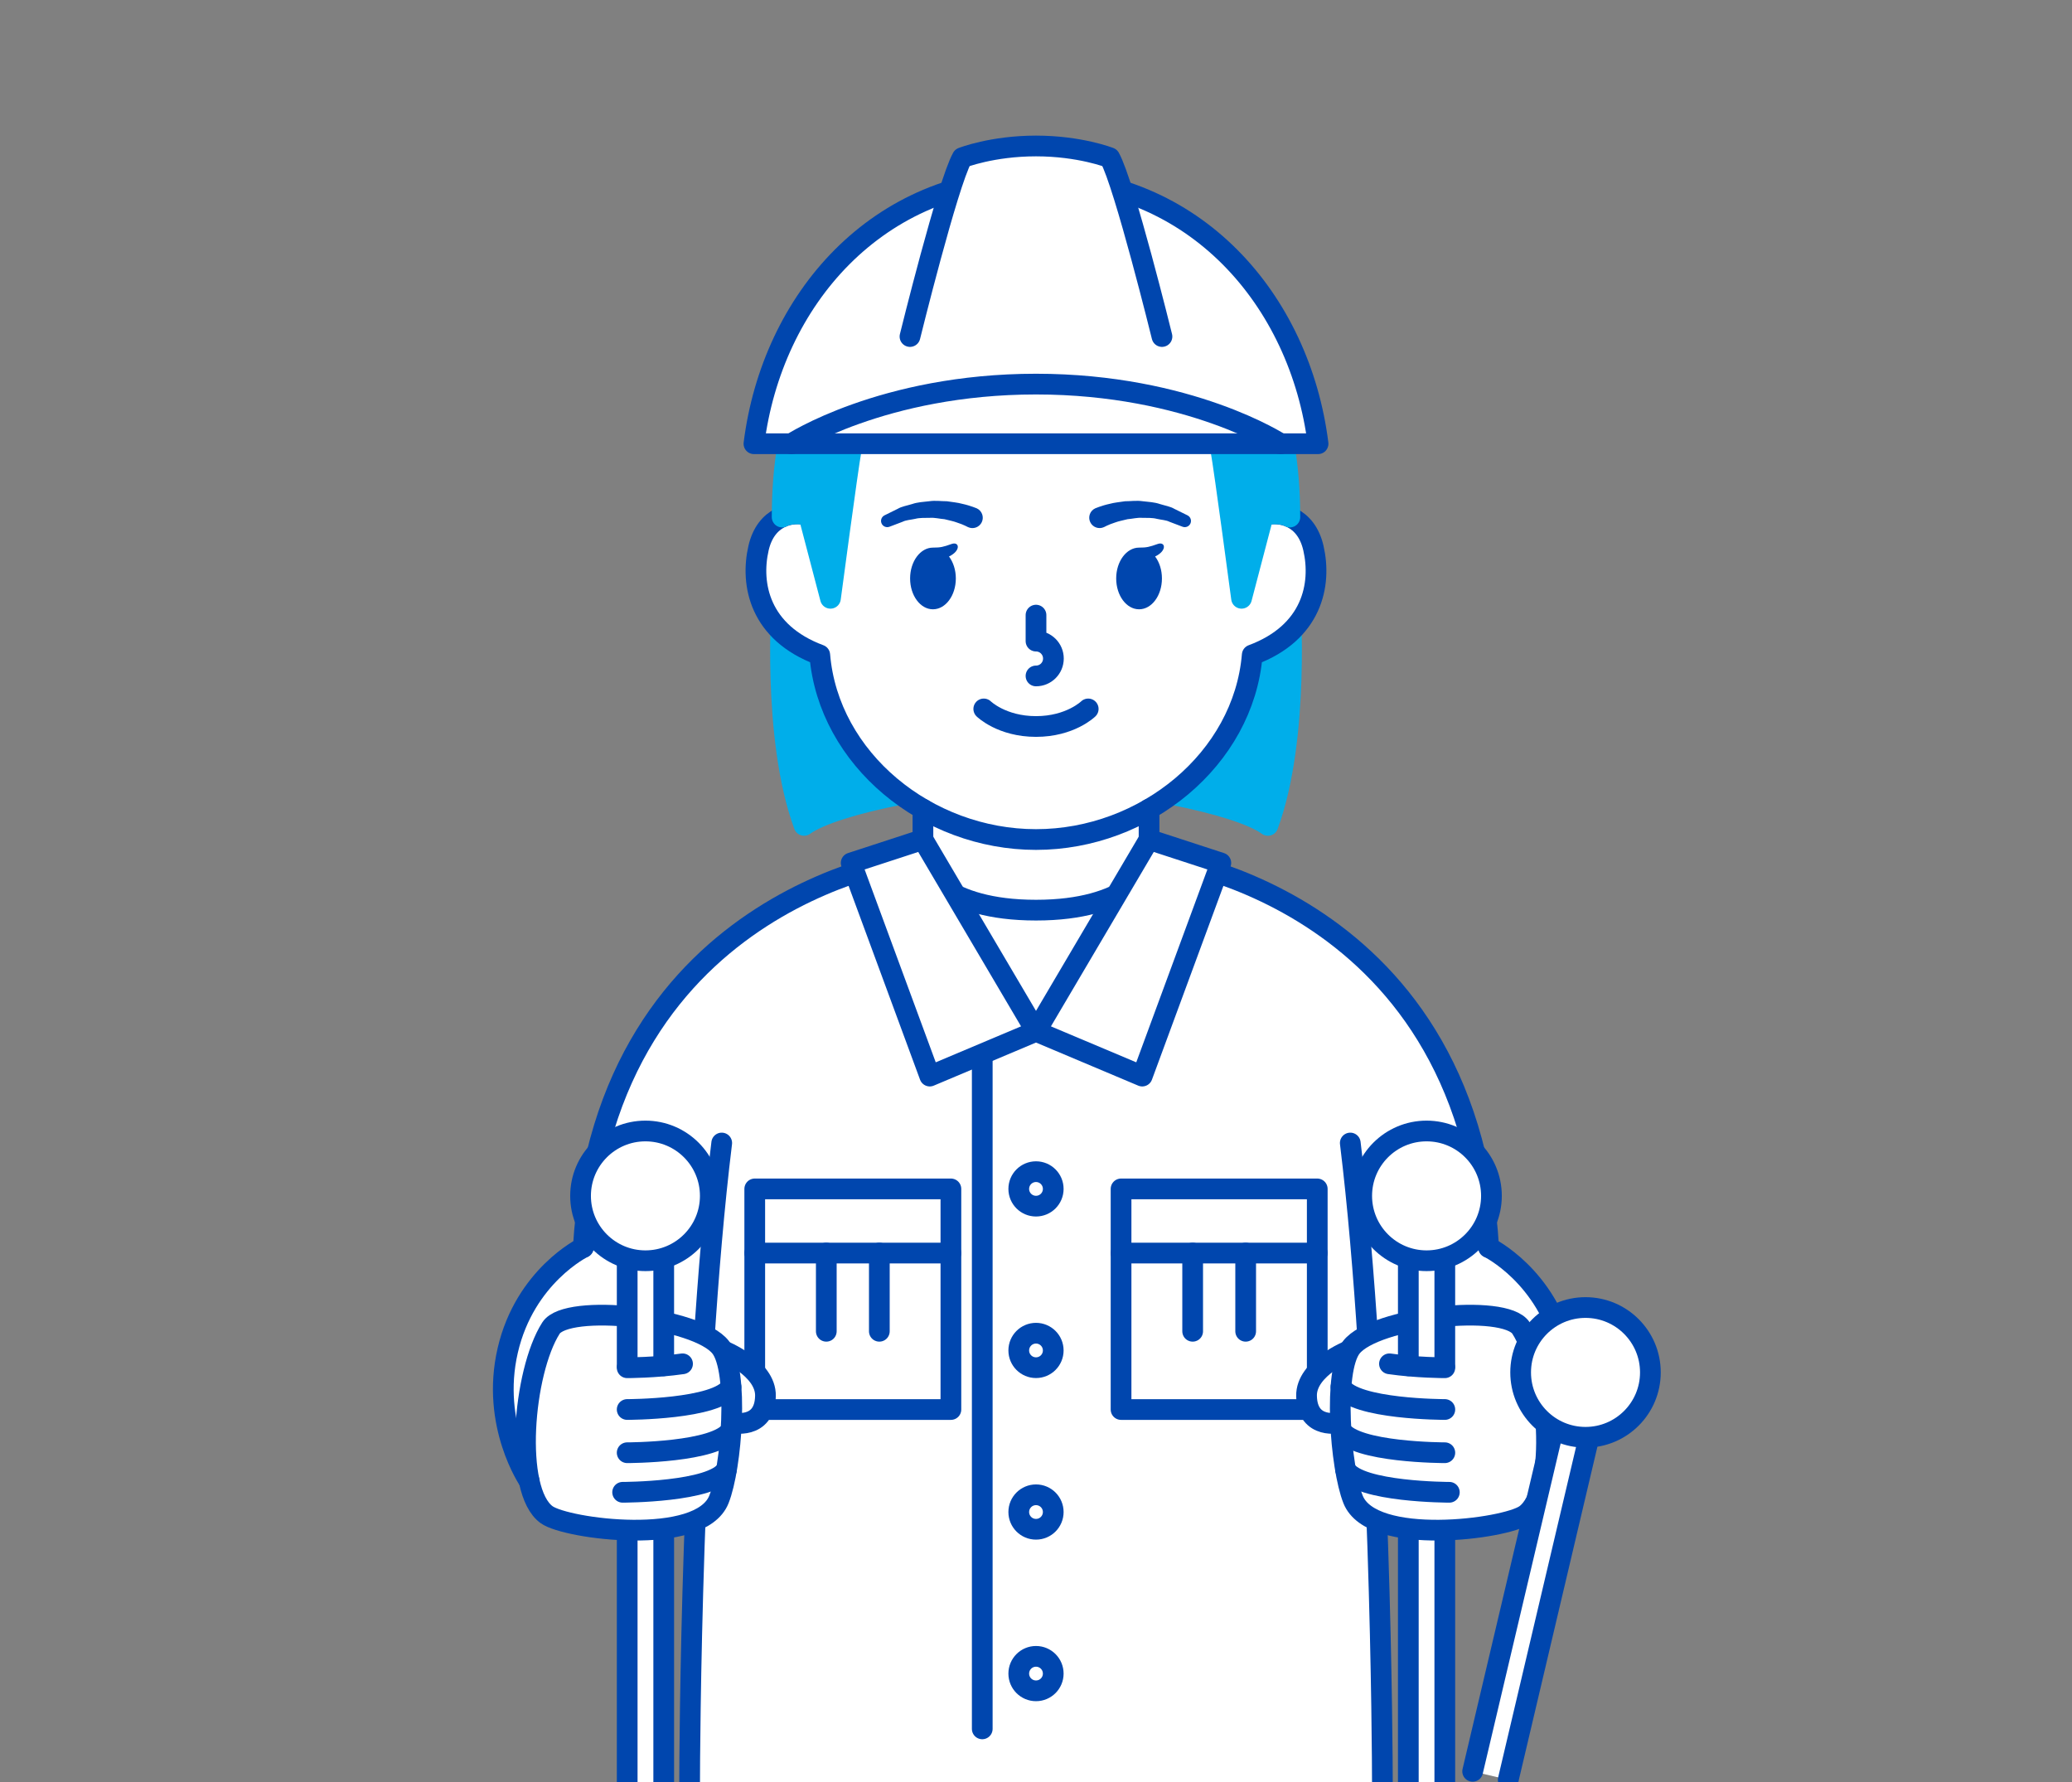 <?xml version="1.0" encoding="utf-8"?>
<!-- Generator: Adobe Illustrator 16.0.4, SVG Export Plug-In . SVG Version: 6.00 Build 0)  -->
<!DOCTYPE svg PUBLIC "-//W3C//DTD SVG 1.1//EN" "http://www.w3.org/Graphics/SVG/1.1/DTD/svg11.dtd">
<svg version="1.1" id="figure" xmlns="http://www.w3.org/2000/svg" xmlns:xlink="http://www.w3.org/1999/xlink" x="0px" y="0px"
	 width="100px" height="86px" viewBox="0 0 100 86" enable-background="new 0 0 100 86" xml:space="preserve">
<rect x="0" y="0" width="100" height="86" fill="#808080" stroke="none"/>
<g>
	<g>
		<path fill="#FFFFFF" d="M71.846,60.204c-1.023-17.28-16.389-18.881-16.389-18.881v-2.277H44.543v2.277
			c0,0-15.367,1.601-16.391,18.881c0,0-2.816,1.373-3.648,4.969s1.035,6.297,1.035,6.297h8.086
			c-0.314,7.516-0.342,13.818-0.342,14.53h33.434c0-0.712-0.027-7.015-0.342-14.53h8.086c0,0,1.867-2.701,1.035-6.297
			C74.662,61.577,71.846,60.204,71.846,60.204"/>
	</g>
	<g>
		<path fill="#00AEEA" stroke="#00AEEA" stroke-linecap="round" stroke-linejoin="round" stroke-miterlimit="10" d="M37.748,28.873
			c0,0-0.51,6.707,1.059,10.961C40.262,38.771,45.969,37.65,50,37.65c4.033,0,0-16.235,0-16.235L37.748,28.873z"/>
		<path fill="#00AEEA" stroke="#00AEEA" stroke-linecap="round" stroke-linejoin="round" stroke-miterlimit="10" d="M62.254,28.873
			c0,0,0.508,6.707-1.061,10.961C59.74,38.771,54.033,37.65,50,37.65c-4.031,0,0-16.235,0-16.235L62.254,28.873z"/>
		<g>
			<g>
				<g>
					<polyline fill="#FFFFFF" stroke="#0046AE" stroke-linecap="round" stroke-linejoin="round" stroke-miterlimit="10" points="
						67.969,86 67.969,72.791 69.73,72.791 69.73,86 					"/>
					<polyline fill="#FFFFFF" stroke="#0046AE" stroke-linecap="round" stroke-linejoin="round" stroke-miterlimit="10" points="
						32.033,86 32.033,73.803 30.27,73.803 30.27,86 					"/>
					<path fill="none" stroke="#0046AE" stroke-linecap="round" stroke-linejoin="round" stroke-miterlimit="10" d="M44.543,41.323
						c0,0-15.367,1.601-16.391,18.881"/>
					<path fill="#FFFFFF" stroke="#0046AE" stroke-linecap="round" stroke-linejoin="round" stroke-miterlimit="10" d="M50,40.516
						c5.254,0,10.015-3.882,10.436-8.907c2.896-1.076,3.357-3.4,2.953-5.156c-0.352-1.537-1.584-1.807-2.418-1.587
						C60.594,16.795,56.252,12.65,50,12.65c-6.255,0-10.596,4.145-10.973,12.215c-0.832-0.22-2.064,0.05-2.418,1.587
						c-0.404,1.756,0.059,4.08,2.955,5.156C39.984,36.634,44.744,40.516,50,40.516z"/>
					<path fill="none" stroke="#0046AE" stroke-linecap="round" stroke-linejoin="round" stroke-miterlimit="10" d="M44.543,39.046
						v2.812c0,0,0.964,2.066,5.457,2.066c4.494,0,5.457-2.066,5.457-2.066v-2.812"/>
					<path fill="none" stroke="#0046AE" stroke-linecap="round" stroke-linejoin="round" stroke-miterlimit="10" d="M55.457,41.323
						c0,0,15.365,1.601,16.389,18.881"/>
					<path fill="none" stroke="#0046AE" stroke-linecap="round" stroke-linejoin="round" stroke-miterlimit="10" d="M66.717,86
						c0-1.217-0.076-18.805-1.549-30.838"/>
					<path fill="none" stroke="#0046AE" stroke-linecap="round" stroke-linejoin="round" stroke-miterlimit="10" d="M34.832,55.162
						C33.359,67.195,33.283,84.783,33.283,86"/>
					<polyline fill="none" stroke="#0046AE" stroke-linecap="round" stroke-linejoin="round" stroke-miterlimit="10" points="
						50,49.771 47.406,49.771 47.406,83.436 					"/>
					
						<circle fill="#FFFFFF" stroke="#0046AE" stroke-linecap="round" stroke-linejoin="round" stroke-miterlimit="10" cx="50" cy="57.377" r="0.832"/>
					
						<circle fill="#FFFFFF" stroke="#0046AE" stroke-linecap="round" stroke-linejoin="round" stroke-miterlimit="10" cx="50" cy="65.173" r="0.832"/>
					
						<circle fill="#FFFFFF" stroke="#0046AE" stroke-linecap="round" stroke-linejoin="round" stroke-miterlimit="10" cx="50" cy="72.971" r="0.832"/>
					
						<circle fill="#FFFFFF" stroke="#0046AE" stroke-linecap="round" stroke-linejoin="round" stroke-miterlimit="10" cx="50" cy="80.768" r="0.832"/>
					<path fill="#FFFFFF" stroke="#0046AE" stroke-linecap="round" stroke-linejoin="round" stroke-miterlimit="10" d="M50,49.771"
						/>
					<polygon fill="#FFFFFF" stroke="#0046AE" stroke-linecap="round" stroke-linejoin="round" stroke-miterlimit="10" points="
						50,49.771 55.457,40.516 58.92,41.646 55.127,51.932 					"/>
					<g>
						
							<rect x="54.105" y="57.377" fill="none" stroke="#0046AE" stroke-linecap="round" stroke-linejoin="round" stroke-miterlimit="10" width="9.469" height="3.095"/>
						<polyline fill="none" stroke="#0046AE" stroke-linecap="round" stroke-linejoin="round" stroke-miterlimit="10" points="
							54.105,60.472 54.105,68.024 63.574,68.024 63.574,60.472 						"/>
					</g>
					<g>
						
							<line fill="none" stroke="#0046AE" stroke-linecap="round" stroke-linejoin="round" stroke-miterlimit="10" x1="57.561" y1="60.472" x2="57.561" y2="64.248"/>
						
							<line fill="none" stroke="#0046AE" stroke-linecap="round" stroke-linejoin="round" stroke-miterlimit="10" x1="60.119" y1="60.472" x2="60.119" y2="64.248"/>
					</g>
					<g>
						
							<rect x="36.426" y="57.377" fill="none" stroke="#0046AE" stroke-linecap="round" stroke-linejoin="round" stroke-miterlimit="10" width="9.467" height="3.095"/>
						<polyline fill="none" stroke="#0046AE" stroke-linecap="round" stroke-linejoin="round" stroke-miterlimit="10" points="
							45.893,60.472 45.893,68.024 36.426,68.024 36.426,60.472 						"/>
					</g>
					<g>
						
							<line fill="none" stroke="#0046AE" stroke-linecap="round" stroke-linejoin="round" stroke-miterlimit="10" x1="42.439" y1="60.472" x2="42.439" y2="64.248"/>
						
							<line fill="none" stroke="#0046AE" stroke-linecap="round" stroke-linejoin="round" stroke-miterlimit="10" x1="39.879" y1="60.472" x2="39.879" y2="64.248"/>
					</g>
					<polygon fill="#FFFFFF" stroke="#0046AE" stroke-linecap="round" stroke-linejoin="round" stroke-miterlimit="10" points="
						50,49.771 44.543,40.516 41.08,41.646 44.873,51.932 					"/>
					<path fill="#00AEEA" stroke="#00AEEA" stroke-linecap="round" stroke-linejoin="round" stroke-miterlimit="10" d="M50,11.394
						c-6.061,0-12.252,3.399-12.252,13.559c0,0,0.402-0.275,1.281-0.087l1.051,4.008c0,0,0.833-6.262,1-7.166
						c0.139-0.745,2.342-1.92,6.215-2.312l3.545,1.153l1.916-1.149c3.842,0.396,6.024,1.566,6.164,2.308
						c0.168,0.904,1,7.166,1,7.166l1.051-4.008c0.879-0.188,1.281,0.087,1.281,0.087C62.252,14.858,56.061,11.394,50,11.394z"/>
					<g>
						<g>
							<path fill="#FFFFFF" stroke="#0046AE" stroke-linecap="round" stroke-linejoin="round" stroke-miterlimit="10" d="
								M63.613,21.415C62.742,14.483,57.665,8.583,50,8.583c-7.664,0-12.742,5.9-13.613,12.832H63.613z"/>
							<path fill="none" stroke="#0046AE" stroke-linecap="round" stroke-linejoin="round" stroke-miterlimit="10" d="
								M61.805,21.415c0,0-4.398-2.878-11.805-2.878s-11.805,2.878-11.805,2.878"/>
						</g>
						<path fill="#FFFFFF" stroke="#0046AE" stroke-linecap="round" stroke-linejoin="round" stroke-miterlimit="10" d="
							M43.918,16.241c0,0,1.812-7.351,2.521-8.629c0,0,1.439-0.567,3.561-0.567s3.559,0.567,3.559,0.567
							c0.711,1.278,2.521,8.629,2.521,8.629"/>
					</g>
					<path fill="#FFFFFF" stroke="#0046AE" stroke-linecap="round" stroke-linejoin="round" stroke-miterlimit="10" d="
						M65.123,65.173c0,0-2.094,0.836-2.066,2.196c0.031,1.664,1.627,1.289,1.627,1.289"/>
					<path fill="#FFFFFF" stroke="#0046AE" stroke-linecap="round" stroke-linejoin="round" stroke-miterlimit="10" d="M73.619,73.1
						c-0.961,0.692-7.406,1.543-8.316-0.735c-0.617-1.551-0.975-6.204-0.082-7.347c1.135-1.449,7.411-2.137,8.188-0.924
						C74.76,66.207,75.23,71.937,73.619,73.1z"/>
					<path fill="#FFFFFF" stroke="#0046AE" stroke-linecap="round" stroke-linejoin="round" stroke-miterlimit="10" d="
						M64.938,70.924c0.652,1.094,5.011,1.094,5.011,1.094"/>
					<path fill="#FFFFFF" stroke="#0046AE" stroke-linecap="round" stroke-linejoin="round" stroke-miterlimit="10" d="
						M64.719,69.016c0.654,1.093,5.012,1.093,5.012,1.093"/>
					<path fill="#FFFFFF" stroke="#0046AE" stroke-linecap="round" stroke-linejoin="round" stroke-miterlimit="10" d="
						M64.719,66.931c0.654,1.092,5.012,1.092,5.012,1.092"/>
					<polyline fill="#FFFFFF" stroke="#0046AE" stroke-linecap="round" stroke-linejoin="round" stroke-miterlimit="10" points="
						67.969,65.912 67.969,58.812 69.73,58.812 69.73,65.912 					"/>
					
						<circle fill="#FFFFFF" stroke="#0046AE" stroke-linecap="round" stroke-linejoin="round" stroke-miterlimit="10" cx="68.85" cy="57.713" r="3.131"/>
					<path fill="#FFFFFF" stroke="#0046AE" stroke-linecap="round" stroke-linejoin="round" stroke-miterlimit="10" d="
						M67.059,65.818c1.312,0.19,2.672,0.19,2.672,0.19"/>
					<path fill="none" stroke="#0046AE" stroke-linecap="round" stroke-linejoin="round" stroke-miterlimit="10" d="M74.461,71.47
						c0,0,1.867-2.701,1.035-6.297c-0.834-3.596-3.65-4.969-3.65-4.969"/>
					<path fill="#FFFFFF" stroke="#0046AE" stroke-linecap="round" stroke-linejoin="round" stroke-miterlimit="10" d="
						M34.877,65.173c0,0,2.094,0.836,2.066,2.196c-0.03,1.664-1.627,1.289-1.627,1.289"/>
					<path fill="#FFFFFF" stroke="#0046AE" stroke-linecap="round" stroke-linejoin="round" stroke-miterlimit="10" d="M26.382,73.1
						c0.96,0.692,7.407,1.543,8.314-0.735c0.62-1.551,0.976-6.204,0.083-7.347c-1.135-1.449-7.41-2.137-8.188-0.924
						C25.242,66.207,24.77,71.937,26.382,73.1z"/>
					<path fill="#FFFFFF" stroke="#0046AE" stroke-linecap="round" stroke-linejoin="round" stroke-miterlimit="10" d="
						M35.062,70.924c-0.652,1.094-5.012,1.094-5.012,1.094"/>
					<path fill="#FFFFFF" stroke="#0046AE" stroke-linecap="round" stroke-linejoin="round" stroke-miterlimit="10" d="
						M35.28,69.016c-0.653,1.093-5.011,1.093-5.011,1.093"/>
					<path fill="#FFFFFF" stroke="#0046AE" stroke-linecap="round" stroke-linejoin="round" stroke-miterlimit="10" d="
						M35.28,66.931c-0.653,1.092-5.011,1.092-5.011,1.092"/>
					<polyline fill="#FFFFFF" stroke="#0046AE" stroke-linecap="round" stroke-linejoin="round" stroke-miterlimit="10" points="
						32.033,65.912 32.033,58.812 30.27,58.812 30.27,65.912 					"/>
					
						<circle fill="#FFFFFF" stroke="#0046AE" stroke-linecap="round" stroke-linejoin="round" stroke-miterlimit="10" cx="31.15" cy="57.713" r="3.131"/>
					<path fill="#FFFFFF" stroke="#0046AE" stroke-linecap="round" stroke-linejoin="round" stroke-miterlimit="10" d="
						M32.941,65.818c-1.312,0.19-2.672,0.19-2.672,0.19"/>
					<path fill="none" stroke="#0046AE" stroke-linecap="round" stroke-linejoin="round" stroke-miterlimit="10" d="M25.539,71.47
						c0,0-1.867-2.701-1.035-6.297s3.648-4.969,3.648-4.969"/>
					<path fill="none" stroke="#0046AE" stroke-linecap="round" stroke-linejoin="round" stroke-miterlimit="10" d="M50,29.686
						v1.254c0.465,0,0.84,0.378,0.84,0.841c0,0.465-0.375,0.84-0.84,0.84"/>
					<path fill="none" stroke="#0046AE" stroke-linecap="round" stroke-linejoin="round" stroke-miterlimit="10" d="M47.479,34.213
						c0,0,0.864,0.848,2.521,0.848s2.52-0.848,2.52-0.848"/>
					<g>
						<path fill="#0046AE" d="M52.857,24.533c-0.021,0.013,0.286-0.129,0.709-0.22c0.211-0.058,0.465-0.082,0.731-0.122
							c0.272,0,0.56-0.045,0.848-0.002c0.288,0.033,0.576,0.046,0.834,0.136c0.258,0.08,0.509,0.119,0.695,0.231
							c0.383,0.189,0.638,0.315,0.638,0.315c0.149,0.074,0.21,0.254,0.137,0.402c-0.069,0.14-0.232,0.202-0.375,0.148L57.018,25.4
							c0,0-0.23-0.088-0.577-0.219c-0.165-0.084-0.387-0.091-0.607-0.141c-0.222-0.059-0.469-0.043-0.71-0.049
							c-0.241-0.018-0.482,0.05-0.706,0.066c-0.221,0.057-0.43,0.094-0.598,0.158c-0.35,0.112-0.518,0.218-0.54,0.224
							c-0.251,0.116-0.548,0.007-0.664-0.243C52.499,24.947,52.607,24.649,52.857,24.533z"/>
					</g>
					<g>
						<path fill="#0046AE" d="M46.721,25.44c-0.022-0.006-0.19-0.112-0.54-0.224c-0.168-0.065-0.377-0.102-0.597-0.159
							c-0.225-0.016-0.466-0.083-0.707-0.066c-0.241,0.007-0.488-0.01-0.709,0.049c-0.221,0.049-0.443,0.056-0.607,0.141
							c-0.346,0.131-0.577,0.219-0.577,0.219l-0.056,0.021c-0.155,0.059-0.329-0.019-0.387-0.174
							c-0.056-0.146,0.011-0.308,0.147-0.376c0,0,0.255-0.126,0.638-0.315c0.187-0.113,0.438-0.151,0.696-0.231
							c0.258-0.09,0.545-0.104,0.833-0.136c0.288-0.043,0.575,0.002,0.848,0.002c0.267,0.04,0.521,0.064,0.732,0.122
							c0.422,0.091,0.729,0.233,0.708,0.22c0.25,0.117,0.358,0.414,0.242,0.664S46.972,25.556,46.721,25.44z"/>
					</g>
					<g>
						<polyline fill="#FFFFFF" stroke="#0046AE" stroke-linecap="round" stroke-linejoin="round" stroke-miterlimit="10" points="
							71.074,85.486 75.176,68.1 76.891,68.503 72.791,85.893 						"/>
						
							<circle fill="#FFFFFF" stroke="#0046AE" stroke-linecap="round" stroke-linejoin="round" stroke-miterlimit="10" cx="76.521" cy="66.233" r="3.131"/>
					</g>
				</g>
			</g>
		</g>
		<path fill="#0046AE" d="M55.875,26.252c-0.412,0.146-0.533,0.176-0.9,0.176c-0.61,0-1.105,0.666-1.105,1.488
			c0,0.824,0.495,1.489,1.105,1.489c0.609,0,1.103-0.665,1.103-1.489c0-0.414-0.126-0.79-0.329-1.059
			C56.342,26.57,56.245,26.122,55.875,26.252z"/>
		<path fill="#0046AE" d="M45.928,26.252c-0.412,0.146-0.533,0.176-0.902,0.176c-0.607,0-1.102,0.666-1.102,1.488
			c0,0.824,0.494,1.489,1.102,1.489c0.609,0,1.105-0.665,1.105-1.489c0-0.414-0.127-0.79-0.33-1.059
			C46.395,26.57,46.299,26.122,45.928,26.252z"/>
	</g>
</g>
</svg>
